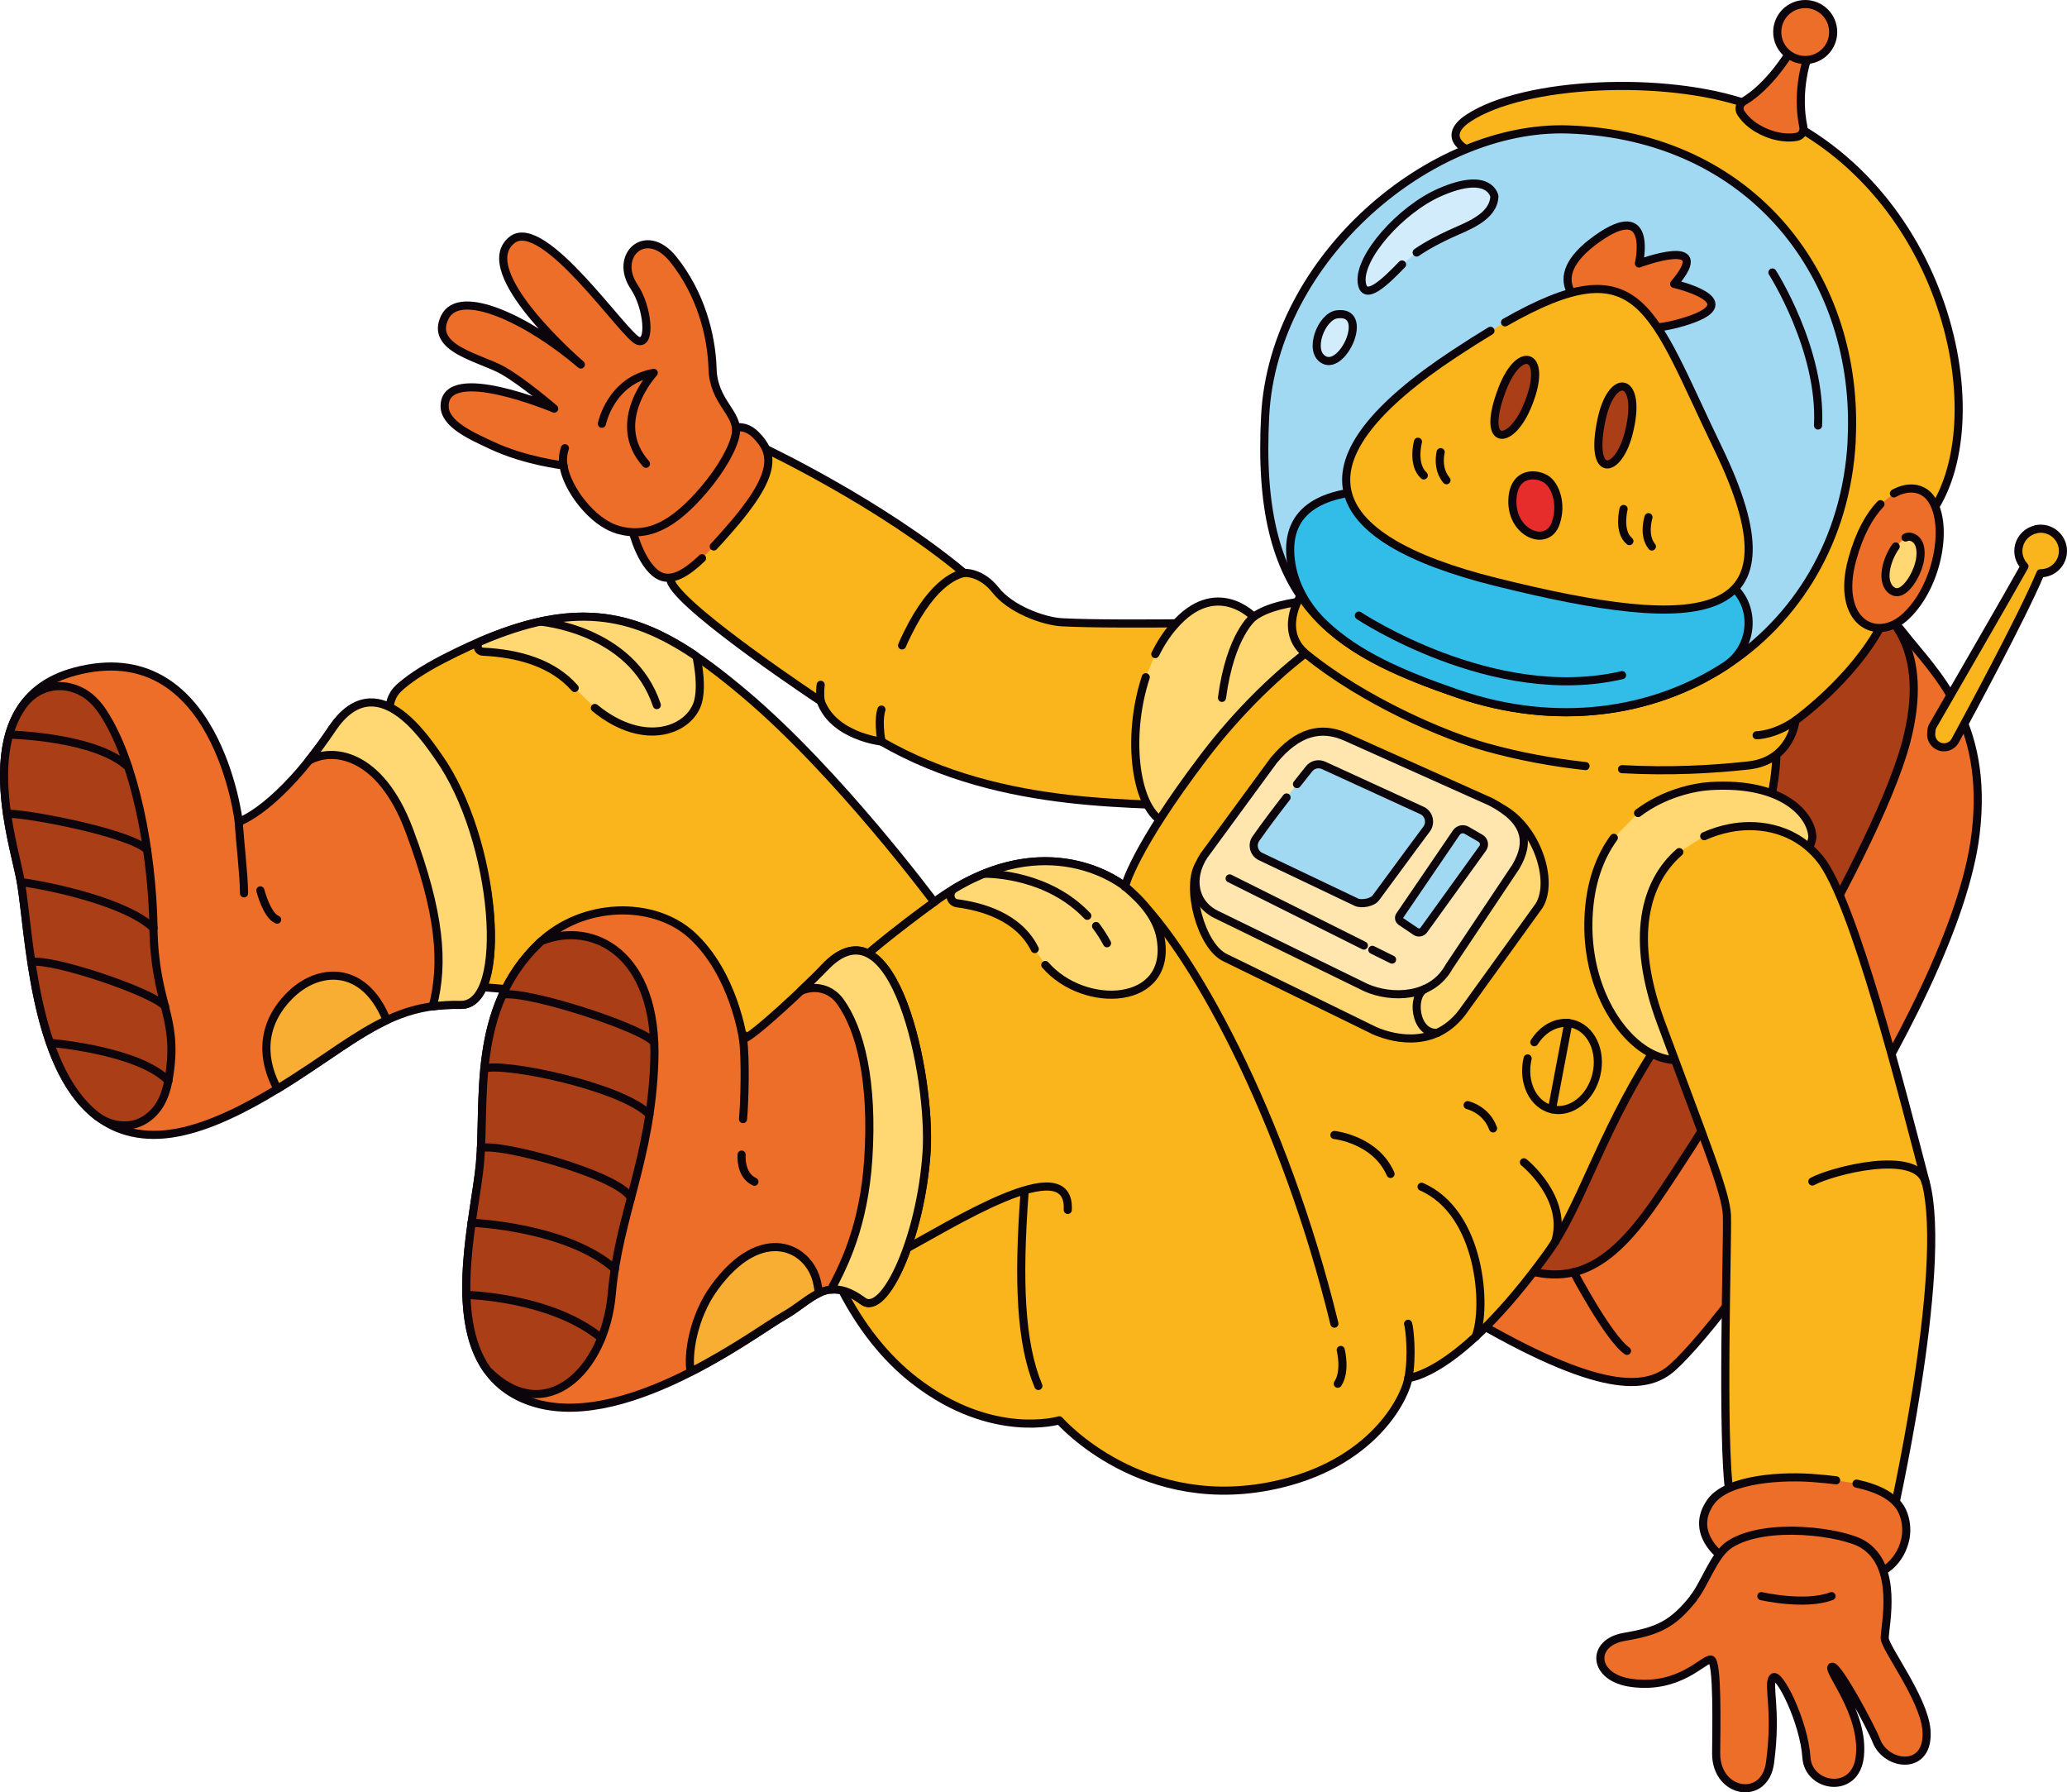 <?xml version="1.0" encoding="UTF-8"?> <svg xmlns="http://www.w3.org/2000/svg" id="_Слой_2" data-name="Слой 2" viewBox="0 0 188.47 163.4"><defs><style> .cls-1 { fill: #f8ad33; } .cls-1, .cls-2, .cls-3, .cls-4, .cls-5, .cls-6, .cls-7, .cls-8, .cls-9, .cls-10, .cls-11 { stroke: #0c050b; stroke-linecap: round; stroke-linejoin: round; } .cls-1, .cls-2, .cls-3, .cls-4, .cls-5, .cls-7, .cls-9, .cls-10, .cls-11 { stroke-width: .74px; } .cls-2 { fill: #aa3e17; } .cls-3 { fill: #a2d9f2; } .cls-4 { fill: #fab51c; } .cls-5 { fill: #ed6e29; } .cls-6 { fill: #ffe6af; } .cls-6, .cls-8 { stroke-width: .74px; } .cls-7 { fill: #32bde9; } .cls-8 { fill: #ffd773; } .cls-9 { fill: none; } .cls-10 { fill: #d3ecfb; } .cls-11 { fill: #e62d2c; } </style></defs><g id="content"><g><g><path class="cls-5" d="M160.17,50.98s7.95-.25,13.4,6.74c2.83,3.63,7.8,7.97,6.57,18.28-1.92,16.12-23.82,45.94-28.07,49.01-2.32,1.67-6.71,2.05-19.76-5.87s21.68-68.16,21.68-68.16h6.18Z"></path><path class="cls-2" d="M160.17,52.23s18-1.24,13.65,15.37c-2.9,11.07-19.18,36.62-22.93,42.01-4.73,6.8-8.63,8.36-15.57,4.51-10.1-5.6,24.86-61.88,24.86-61.88Z"></path><path class="cls-9" d="M143.49,115.97s3.15,5.98,4.86,7.18"></path><path class="cls-4" d="M185.64,48.26c-.74.15-1.35.73-1.54,1.46s.04,1.43.49,1.91c-.04.08-.08.15-.13.23-.63,1.17-7.24,12.6-8.21,14.29-.08.14-.13.29-.14.45l-.02.24c-.08.84.72,1.49,1.52,1.23h0c.28-.09.52-.28.66-.54,1.1-2.02,6.06-11.19,7.78-15.27,0,0,.01,0,.02,0,1.12,0,2.03-.91,2.03-2.03,0-1.26-1.15-2.25-2.45-1.99Z"></path></g><g><g><g><path class="cls-4" d="M110.9,73.64c-6.42-.6-19.27.46-30.53-6.04,0,0-4.36-.46-5.54-3.68,0,0-12.22-8.08-13.6-10.77s8.47-12.28,8.47-12.28c0,0,10.51,4.95,18.2,11.36,0,0,1.54-.14,2.89,1.58s4.35,2.83,6.05,2.92c5.33.28,20.23-.05,20.23-.05l-6.18,16.97Z"></path><g><path class="cls-8" d="M104.47,61.74c-1.83,5.55-.93,12.23,1.82,13.3,3.62,1.4,14.72-11.91,14.72-11.91l1.74-8.51s-5.94-.22-8.44,1.61c0,0-3.45-3.64-7.31.86-.65.75-1.2,1.61-1.66,2.54"></path><path class="cls-9" d="M114.31,56.23s-2.12,1.6-2.89,7.39"></path></g><path class="cls-9" d="M87.9,52.23c-.74.18-3.15.92-5.65,6.61"></path><path class="cls-9" d="M80.37,64.69s-.35.85,0,2.91"></path><path class="cls-9" d="M74.83,63.92c-.11-.79,0-1.49,0-1.49"></path><path class="cls-5" d="M65.08,49.82c.4-.42.8-.87,1.21-1.34,4.73-5.32,4.24-7.19,2.66-8.8s-3.15-.07-3.15-.07l-8.28,8.18s.64,3.13,2.2,4.43c1.22,1.02,2.68.21,4.29-1.33"></path></g><path class="cls-5" d="M56.31,48.28c-2.33-.66-4.66-3.81-4.93-5.85,0,0-3.46-.38-6.57-1.84-1.76-.83-4.3-1.91-4.27-3.6.08-3.92,9.99.26,9.99.26,0,0-2.78-2.4-4.68-3.48-2.07-1.17-6.73-1.98-5.28-4.87,1.36-2.7,7.58.21,12.39,4.33,0,0-9.92-8.5-6.27-11.36,2.86-2.25,10.26,8.8,11.49,9.2s.87-3.11-.35-4.91c-1.92-2.84,1.05-5.64,3.55-2.53s3.5,6.92,3.59,9.99,2.4,4.03,2.12,5.9c-.18,1.26-1.36,3.29-2.86,5.06-2.82,3.32-5.16,4.49-7.92,3.71Z"></path><path class="cls-9" d="M51.38,42.44c-.16-.85.13-1.58.13-1.58"></path><path class="cls-9" d="M54.88,38.63s.79-3.94,4.73-4.64c0,0-4.13,4.45-.71,8.29"></path></g><g><g><path class="cls-4" d="M132.44,55.57c-6.7-2.93-16.82,5.73-22.64,13.39-6.46,8.5-7.23,11.87-7.23,11.87,0,0-7.23-6.04-17.39,1.4,0,0-8.72-11.76-17.26-18.96-8.9-7.51-14.85-9.72-27.5-3.2-2.04,1.05-3.29,1.96-4.03,2.63-.69.62-.99,1.55-.82,2.45l4.57,24.56s22.69,1.36,27.51,4.51,4.27,22.84,15.84,31.71c7.03,5.39,13.1,3.55,13.1,3.55,0,0,7.66,8.81,20.21,5.78,8.89-2.15,11.47-8.32,11.61-9.64,0,0,4.59-.2,12.66-11.34,3.06-4.23,4.68-10.47,9.54-18.22,17.52-27.94,9.56-32.85,9.56-32.85l-27.72-7.65Z"></path><path class="cls-9" d="M94.68,126.35c-1.63-3.9-1.86-9.53-1.26-17.63"></path><path class="cls-9" d="M82.12,114.11c4.47-2.36,15.53-9.46,15.24-3.81"></path><path class="cls-9" d="M85.19,82.23s-7.36,5.26-9.64,8.23"></path><path class="cls-9" d="M102.58,80.82c6,5.08,14.58,21.28,19.09,39.85"></path><path class="cls-9" d="M122.25,123.07s.49,1.95-.27,3.08"></path><path class="cls-9" d="M128.42,125.63c.38-1.97.11-4.55-.03-4.95"></path><path class="cls-9" d="M134.55,121.86c1.04-2.63.52-11.3-4.93-13.67"></path><path class="cls-9" d="M121.67,103.47s3.74.39,5.12,3.55"></path><path class="cls-9" d="M138.95,105.96s4.11,3.26,2.84,7.28"></path><path class="cls-9" d="M133.82,100.75s1.68.37,2.32,2.12"></path><path class="cls-8" d="M54.24,64.54c4.55,3.73,8.71,1.99,9.41-.58.25-.93.2-2.33-.1-3.9-.03-.13-.11-.26-.22-.34-5.89-3.96-11.17-4.81-19.47-1.27-.49.21-.36.94.17.96,3.3.16,6.39,1.05,8.37,3.31"></path><path class="cls-9" d="M49.26,56.67s8.33.67,10.63,7.61"></path><path class="cls-8" d="M95.31,87.97c3.59,4.13,11.62,3.72,10.51-2.46-.32-1.81-1.58-3.31-3.24-4.69-.02.07,0,0,0,0,0,0-6.37-5.33-15.56.19-.58.35-.42,1.25.26,1.34,2.22.29,5.61,1.21,7.07,4.17"></path><path class="cls-9" d="M99.94,84.42c.36.48.7,1,1,1.57"></path><path class="cls-9" d="M89.74,79.65c.8,0,5.86.12,9.4,3.84"></path><path class="cls-8" d="M125.25,93.92l-13.49-6.59c-2.27-1.01-3.69-6.55-2.4-8.56l7.45-5.56c2.19-2.65,4.33-3.15,6.59-2.15l13.47,2.6c3.21,1.68,4.86,6.58,3.48,8.89l-7,9.71c-2.35,3.13-5.86,2.66-8.12,1.66Z"></path><path class="cls-6" d="M124.56,90.04l-13.49-6.59c-2.27-1.01-2.61-3.42-1.31-5.43l6.37-8.69c2.19-2.65,4.33-3.15,6.59-2.15l13.21,5.92c3.21,1.68,3.65,3.6,2.28,5.92l-6.07,9.09c-1.6,2.93-5.31,2.93-7.58,1.93Z"></path><path class="cls-9" d="M129.92,90.16c-1.28.62-.93,4.13,1.15,4"></path><path class="cls-9" d="M139.9,95.01c.8-1.28,2.14-1.99,3.44-1.69,1.73.41,2.73,2.48,2.22,4.64s-2.32,3.57-4.05,3.17-2.73-2.48-2.22-4.64"></path><line class="cls-9" x1="125.13" y1="86.59" x2="126.93" y2="87.48"></line><line class="cls-9" x1="112.12" y1="80.08" x2="124.36" y2="86.2"></line><path class="cls-3" d="M132.8,75.89l-5.17,7.58c-.12.17-.07.41.1.53l1.36.92c.24.16.56.1.73-.13l5.37-7.45c.22-.3.13-.73-.2-.92l-1.26-.73c-.32-.18-.73-.09-.93.21Z"></path><path class="cls-3" d="M117.31,72.7c-.97,1.25-2.02,2.64-2.8,3.76-.39.56-.18,1.34.44,1.63l8.71,4.15c.48.23,1.48.04,1.79-.39.96-1.28,2.99-4.08,4.63-6.27.41-.55.23-1.37-.39-1.68l-8.97-4.11c-.47-.23-1.03-.11-1.36.3-.29.36-.67.84-1.1,1.39"></path><line class="cls-9" x1="141.51" y1="101.12" x2="143" y2="93.26"></line></g><g><path class="cls-5" d="M39.95,69.35c-1.2-1.69-5.65-8.87-9.68-2.89-4.94,7.34-8.5,8.46-8.5,8.46,0,0-1.99-17.18-14.98-13.69-10.01,2.69-5.49,15.6-4.88,19.18.99,5.83,1.2,22.98,12.07,23.05,5.74.04,12.8-5.12,17.14-8.02,3.94-2.63,6.62-3.93,10.87-3.83,4.48.11,3.33-14.73-2.04-22.26Z"></path><path class="cls-9" d="M21.77,74.92c.09,1.7.48,4.9.48,6.52"></path><path class="cls-9" d="M23.74,81.17s.57,2.28,1.53,2.67"></path><path class="cls-1" d="M35.26,93c-2.06-5.11-6.3-4.87-8.93-2.15-2.76,2.85-2.32,6.02-1.03,8.41,2.18-1.33,4.19-2.73,5.81-3.82,1.51-1.01,2.84-1.82,4.14-2.44Z"></path><path class="cls-2" d="M14,84.61c-.13-7.01-1.67-15.17-4.58-19.64-.92-1.41-1.94-2.03-3-2.3-1.66-.42-3.34.26-4.34,1.65-3.48,4.87-.65,13.3-.18,16.09.8,4.69,1.1,16.71,6.84,21.26,1.29,1.02,3.1,1.28,4.49.4,1.59-1.01,2.01-2.7,2.24-4.26.75-5.24-1.35-6.29-1.48-13.19Z"></path><path class="cls-8" d="M30.27,66.46c-.75,1.11-1.46,2.07-2.14,2.91,2.03-1.23,6.49-.87,9.18,6.31,2.84,7.58,3.17,12.12,2.15,16.07.79-.11,1.62-.16,2.53-.14,4.48.11,3.33-15.11-2.04-22.65-1.2-1.69-5.65-8.49-9.68-2.51Z"></path><path class="cls-9" d="M.85,66.97s7.87.16,10.84,2.96"></path><path class="cls-9" d="M.65,74.21c.8-.22,10.78,1.54,12.76,3.24"></path><path class="cls-9" d="M1.91,80.41c2.82.39,9.59,1.84,12.09,4.2"></path><path class="cls-9" d="M2.87,87.7c1.91-.35,11.07,2.75,12.18,4.04"></path><path class="cls-9" d="M4.57,95.07s8.04.65,10.79,3.47"></path></g><g><path class="cls-5" d="M75.16,88.23c-1.3,1.39-6.71,6.49-7.41,6.49,0,0-.83-6.01-4.72-9.51-3.44-3.1-9.9-3.04-13.88.79-6.23,5.99-4.86,14.39-5.39,20.1s-4.2,18.26,4.27,21.55,20.98-6.3,23.45-7.69,3.9-3.82,7.2-1.36c1.97,1.47,5.3-5.86,5.8-13.62.44-6.81-2.98-23.54-9.33-16.75Z"></path><path class="cls-2" d="M55.78,117.98c.61-7.09,3.57-12.33,3.88-21.18.35-9.98-5.67-12.87-10.27-11.02-.08.07-.16.13-.24.21-6.23,5.99-4.86,14.39-5.39,20.1-.43,4.64-2.93,13.79.68,18.82,5.3,5.35,10.74,0,11.34-6.93Z"></path><path class="cls-1" d="M74.67,117.88c-.05-.36-.11-.7-.17-.97-.7-3.24-5.09-5.44-9.39.51-1.91,2.64-2.43,6.1-2.13,7.64,4.05-2.07,7.35-4.47,8.5-5.11,1.22-.68,2.17-1.58,3.19-2.07Z"></path><path class="cls-8" d="M75.16,88.23c-.4.43-1.2,1.22-2.13,2.1,1.28-.55,2.71-.23,3.58.97,1.84,2.54,3.02,7.31,2.56,14.37-.4,6.1-2.22,9.66-3.4,11.9.82-.09,1.75.17,2.92,1.04,1.97,1.47,5.3-5.86,5.8-13.62.44-6.81-2.98-23.54-9.33-16.75Z"></path><path class="cls-9" d="M67.75,94.72c.25,1.79.14,5.79,0,7.3"></path><path class="cls-9" d="M67.62,105.26s-.17,1.86,1.17,2.47"></path><path class="cls-9" d="M45.84,90.67c2.35-.38,13.11,3.15,13.81,4.4"></path><path class="cls-9" d="M44.16,97.42c1.67-.61,12.44,1.58,15.05,4.18"></path><path class="cls-9" d="M43.85,104.67c1.48-.55,12.6,2.41,13.68,4.54"></path><path class="cls-9" d="M43,111.47s8.68.34,13.06,4.21"></path><path class="cls-9" d="M42.51,118.05s7.69.14,12.32,3.94"></path></g></g><g><path class="cls-4" d="M144.57,69.84c-2.91-.32-5.95-.86-9.03-1.72-3.79-1.05-11.18-4.2-16.45-8.5-2.55-2.08-.53-5.26-.53-5.26l25.97-41.21c-2.48.02-5.92,1.19-8.48,1.06s-4.77-1.72-2.16-3.44c5.05-3.34,17.93-3.93,25.54-1.25,17.76,6.24,22.76,28.34,16.72,37.14,0,0-.36,2.38-4.6,10.34-2.67,5.01-7.84,8.69-7.84,8.69,0,0-.36,3.65-4.27,4.09-3.27.36-7.22.58-11.54.34"></path><g><path class="cls-3" d="M168.84,40.18c-.97,18.14-18.13,29.13-35.87,23.08-11.81-4.03-18.53-8.41-17.61-25.4.78-14.37,15.12-26.46,27.59-26.06,16.95.54,26.67,13.66,25.88,28.38Z"></path><path class="cls-7" d="M156.93,52.79c-5.91-2.79-18.88-6.24-20.5-6.66-.11-.03-.21-.05-.33-.07-2.93-.54-19.53-4.67-18.41,4.95.26,2.25,1.42,4.3,3.06,5.86,2.99,2.85,7.13,4.65,12.22,6.39,8.92,3.04,17.69,1.77,24.34-2.55,2.93-1.91,2.84-6.34-.3-7.88-.03-.01-.05-.03-.08-.04Z"></path><g><path class="cls-5" d="M146.42,28.94c-2.36-.8-6.06-3.41-.83-7.15s3.85,2.23,3.85,2.23c0,0,7.06-2.65,3.21,1.86,0,0,6.65,1.53,1.35,3.31s-7.58-.25-7.58-.25Z"></path><path class="cls-4" d="M135.9,30.16c-1.01.61-2.09,1.29-3.24,2.05-14.87,9.78-12.53,16.8,3.77,20.85,18.86,4.69,28.03,3.94,20.23-12.17-6.15-12.71-6.98-18.59-19.43-11.5"></path><path class="cls-2" d="M136.98,35.46c-2.01,5.24.68,5.24,2.21,1.73,2.13-4.9-.57-6-2.21-1.73Z"></path><path class="cls-2" d="M146.04,38.2c-1.19,5.48,1.47,5.08,2.44,1.38,1.36-5.17-1.47-5.84-2.44-1.38Z"></path><path class="cls-11" d="M141.1,43.77c-.87-.68-3.11-.88-3.2,1.84-.1,3.04,3.2,4.36,3.96,2.06.59-1.77-.06-3.35-.76-3.9Z"></path><path class="cls-9" d="M129.29,40.27s-.56,2.07.53,3.07"></path><path class="cls-9" d="M131.36,41.22s-.39,1.48.53,2.56"></path><path class="cls-9" d="M148.04,46.4s-.53,2.06.53,2.93"></path><path class="cls-9" d="M150.31,47.15s-.53,1.66.31,2.67"></path></g><path class="cls-9" d="M123.9,56.12s12.24,8.16,24,5.43"></path><path class="cls-9" d="M161.61,24.84s4.51,7.04,4.16,13.95"></path><path class="cls-10" d="M129.17,23.02c.98-.68,2.13-1.26,3.08-1.7,1.45-.67,3.93-1.49,4.01-3.42,0,0-.4-2.37-4.99-.36-3.57,1.57-7.37,5.87-7.11,8.19.21,1.83,2.1.02,3.68-1.62"></path><path class="cls-10" d="M121.89,28.66c-1.41.2-2.63,3.35-1.18,4.14,1.79.98,4.25-4.58,1.18-4.14Z"></path></g><path class="cls-5" d="M158.99,9.24c-.38.22-.49.71-.25,1.07.22.33.55.72,1.02,1.07,1.03.77,2.65,1.36,4.09,1.09.41-.08.66-.49.58-.9-.24-1.14-.54-3.65.49-6.67.45-1.32-1.86.07-1.86.07,0,0-1.75,2.9-4.07,4.27Z"></path><circle class="cls-5" cx="164.6" cy="2.92" r="2.55"></circle><path class="cls-9" d="M160.17,67.03s1.62,0,3.55-1.34"></path><path class="cls-5" d="M171.46,45.96c-.99,1.03-1.92,2.66-2.57,5.04-1.56,5.66,2.2,7.77,4.95,5.12,2.98-2.87,3.91-8.66,2.1-10.82-.7-.84-1.94-1.05-3.25-.32"></path><path class="cls-8" d="M172.85,49.82c-.87,1.21-1.42,3.31-.31,4.04.86.57,1.88-.85,2.33-2.09.38-1.04.44-2.56-.64-2.83-.15-.04-.31-.01-.48.06"></path></g><path class="cls-8" d="M147.15,76.38c-1.27,1.74-2.18,4.11-2.31,7.29-.25,6.17,2.78,10.91,5.77,12.39s5.05-.19,5.05-1.39,9.68-16.52,9.59-18.41-2.58-5.01-9.29-4.6c-1.47.09-4.21.65-6.6,2.46"></path><path class="cls-4" d="M153.12,77.68c-3.14,2.73-4.54,7.82-1.66,15.57,4.07,10.99,5.91,15.47,6,17.53s-.53,20.58.26,25.49c.7,4.32,14.72,2.54,14.72,2.54,0,0,5.26-22.95,3.15-31.01s-6.58-25.75-9.64-29.5c-2.57-3.16-6.18-3.21-8.18-2.82-.83.16-1.63.41-2.38.75"></path><path class="cls-9" d="M165.25,107.71c1.75-.96,9.56-2.99,10.33.09"></path><path class="cls-5" d="M167.42,134.95c-.62-.08-1.2-.13-1.67-.17-3.11-.3-8.2,0-9.74,2.1-2.03,2.78.67,5.28,2.85,6.13,3.12,1.22,11.04.66,12.39.35s3.24-2.67,2.32-5.3c-.57-1.63-2.41-2.4-4.29-2.81"></path><path class="cls-5" d="M154.41,145.71c-1.92,2.41-3.26,2.99-6.33,3.52s-2.9,3.74.74,4.2c4.37.56,6.52-2.23,7.18-2.14s.48,6.6.48,8.58c0,3.65,4.43,4.4,4.91.84.67-4.97-.26-7.1.26-7.76s2.85,4.02,3.06,7.27c.18,2.75,4.49,3.43,4.87-.09.44-3.99-3.09-7.93-2.55-8.18.5-.23,3.57,5.48,4.06,6.75.91,2.36,4.91,2.79,4.56-1.03-.26-2.87-3.8-7.46-3.8-8.33,0-1.18,1.31-6.56-2.01-8.57-1.8-1.09-8.76-2.1-12.09,0-1.48.94-2.25,3.55-3.35,4.93Z"></path><path class="cls-9" d="M160.6,145.51s3.99.92,6.4,0"></path></g></g></g></svg> 